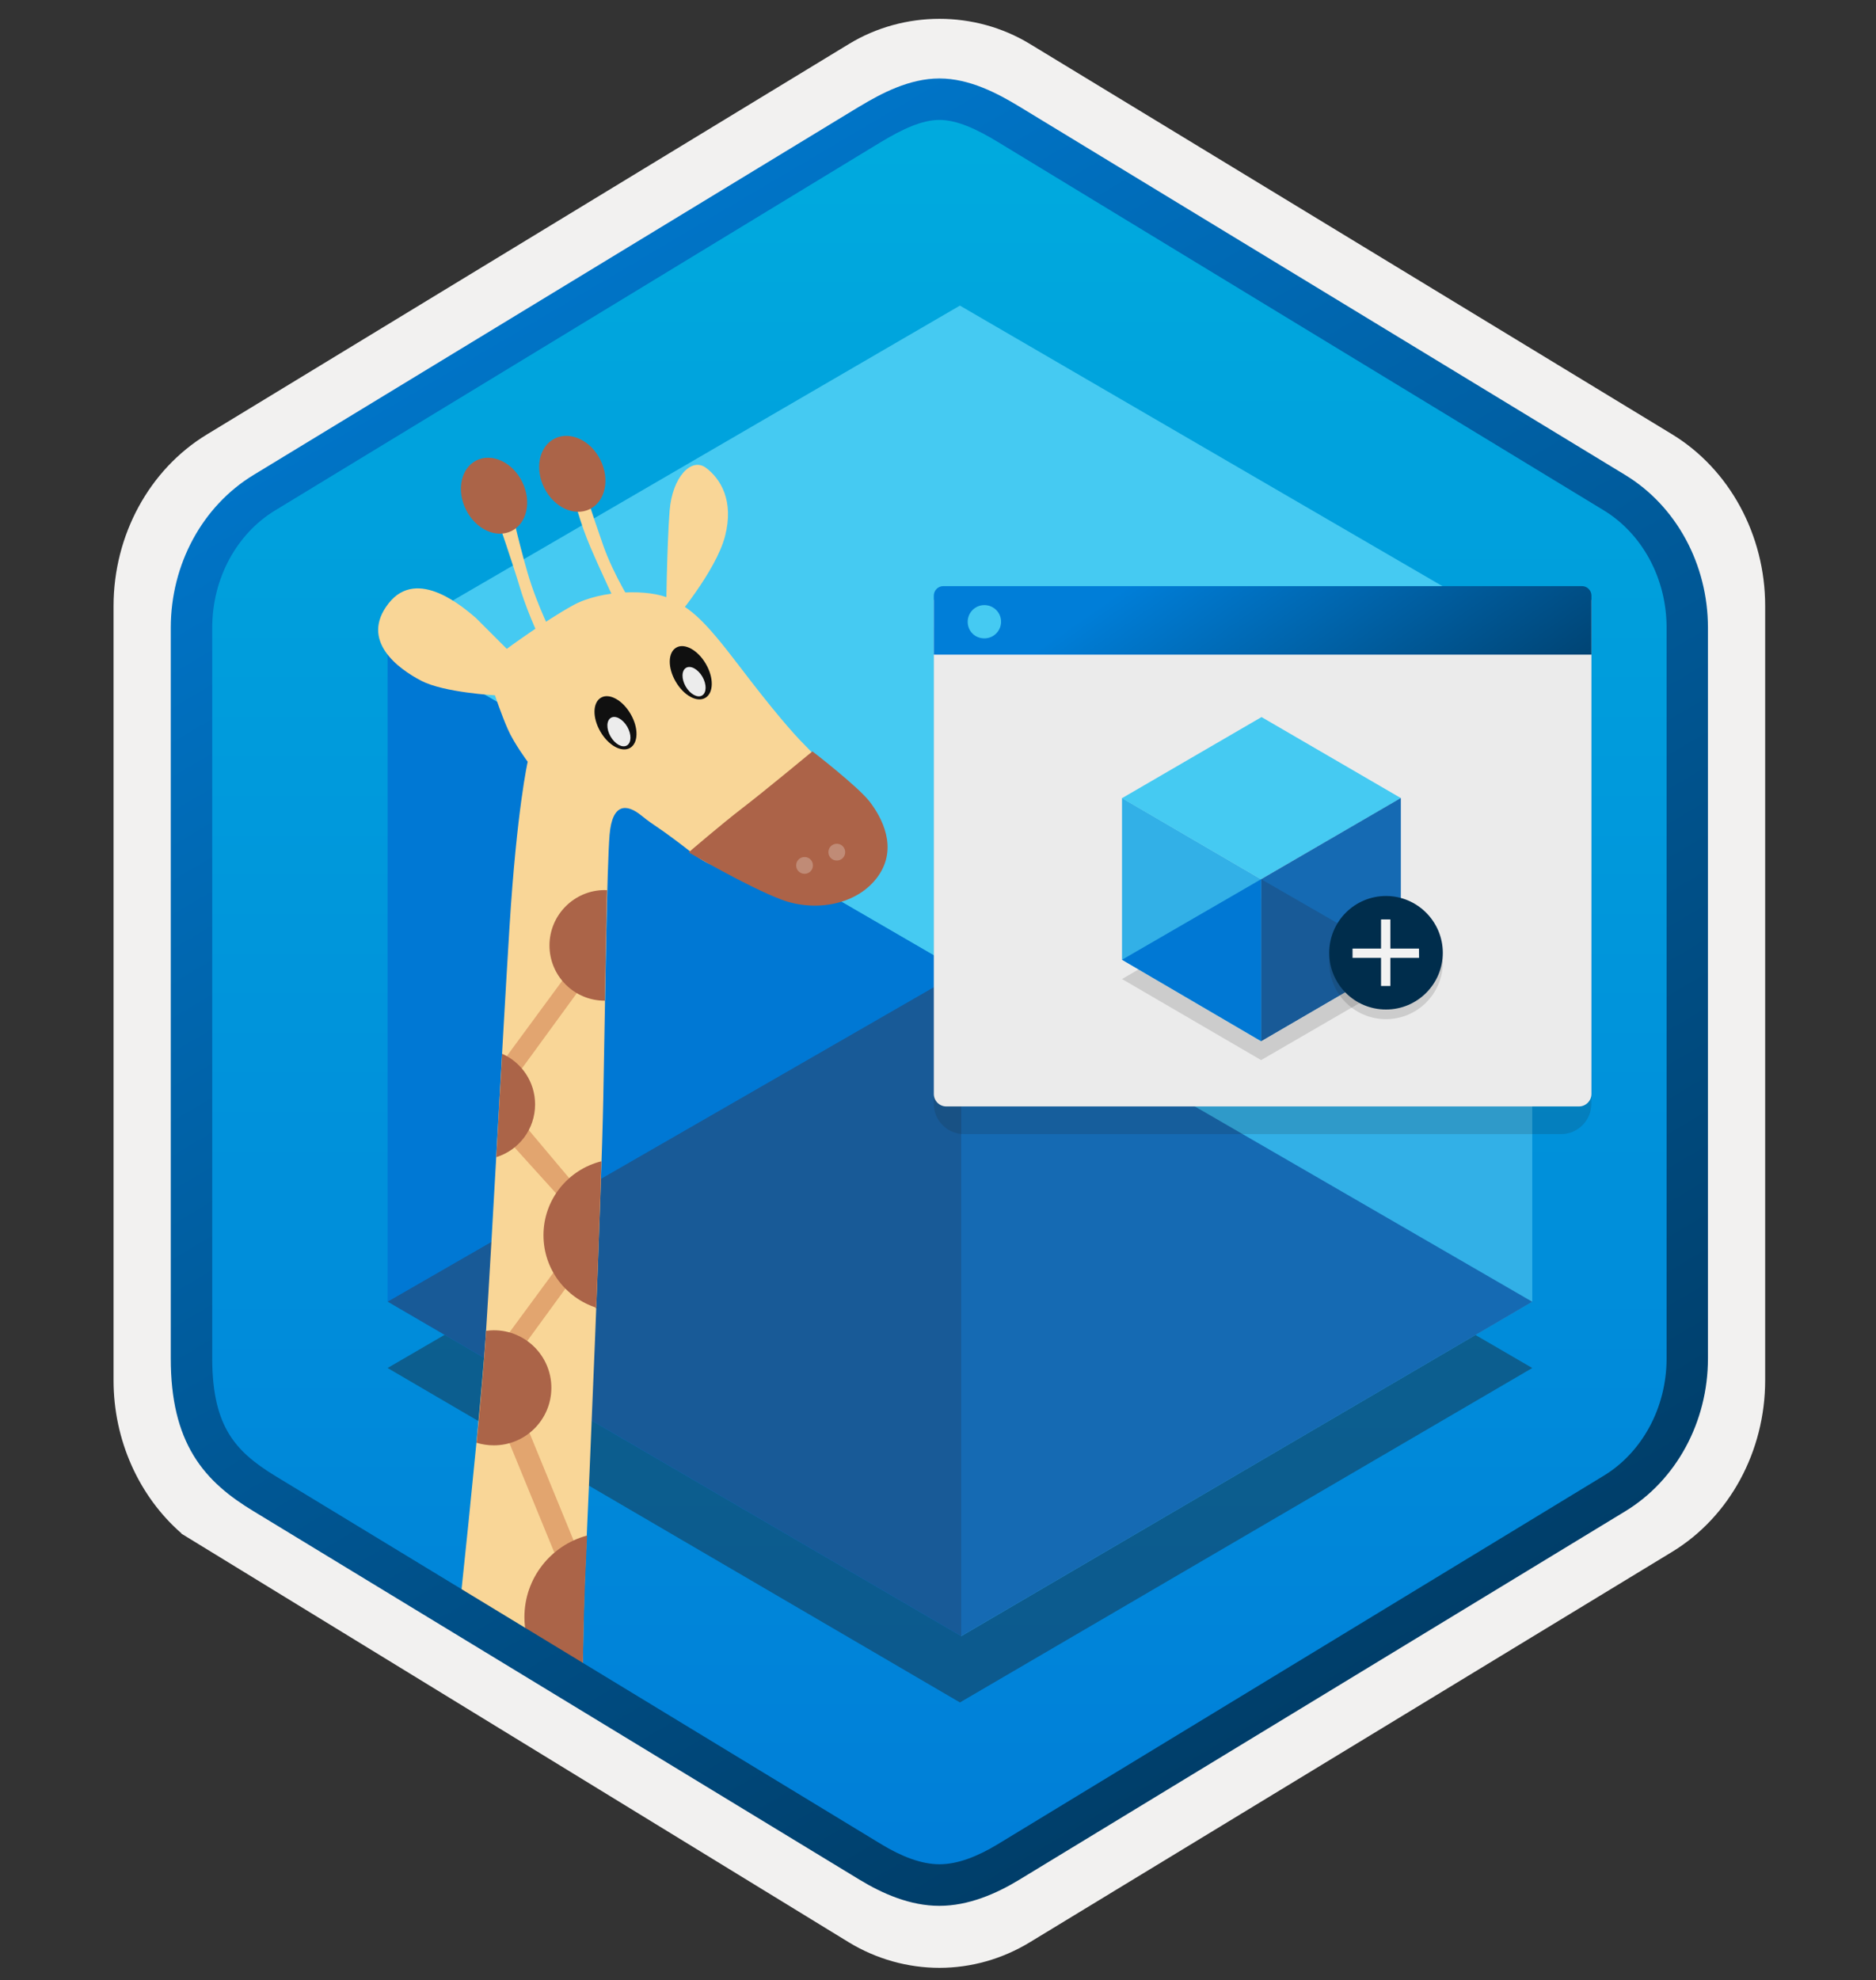 <svg width="181" height="191" viewBox="0 0 181 191" fill="none" xmlns="http://www.w3.org/2000/svg">
<rect x="0" y="0" width="181" height="191" fill="#333333" stroke="none"/>
<path d="M90.636 189.818C93.696 189.818 96.706 188.968 99.366 187.348L161.336 149.688C166.876 146.318 170.306 139.988 170.306 133.148V58.438C170.306 51.618 166.876 45.278 161.336 41.898L99.366 4.238C94.036 0.998 87.216 1.018 81.916 4.238L19.946 41.918C14.406 45.288 10.956 51.618 10.956 58.458V133.158C10.956 138.918 13.406 144.338 17.506 147.908V147.938L81.916 187.368C84.556 188.968 87.576 189.818 90.636 189.818ZM91.286 8.768C93.236 8.768 95.716 9.978 97.426 11.028L158.186 48.218C161.936 50.498 164.056 57.098 164.056 61.848L163.426 133.148C163.426 137.898 160.226 142.168 156.476 144.448L96.076 180.828C92.646 182.918 89.856 182.918 86.416 180.828L25.206 144.358C21.456 142.078 18.436 137.878 18.436 133.148V59.508C18.436 54.768 21.166 49.878 24.936 47.588L85.516 11.028C87.216 9.988 89.336 8.768 91.286 8.768Z" fill="#F2F1F0"/>
<path fill-rule="evenodd" clip-rule="evenodd" d="M98.536 12.348C96.086 10.848 93.366 10.098 90.636 10.098C87.906 10.098 85.186 10.858 82.736 12.348L26.606 46.678C21.586 49.748 18.476 55.498 18.476 61.748V129.848C18.476 136.078 21.576 141.848 26.606 144.918L82.736 179.248C85.186 180.748 87.906 181.498 90.636 181.498C93.366 181.498 96.086 180.758 98.536 179.248L154.666 144.918C159.686 141.848 162.796 136.078 162.796 129.848V61.748C162.796 55.518 159.696 49.768 154.666 46.678L98.536 12.348Z" fill="url(#paint0_linear)"/>
<path opacity="0.4" d="M147.836 131.958L92.615 164.218L37.395 131.958L92.606 99.858L147.836 131.958Z" fill="#1F1D20"/>
<path d="M147.835 61.578V125.558L92.745 157.818V93.688L147.835 61.578Z" fill="#32B0E7"/>
<path d="M147.836 61.578L92.746 93.698L37.406 61.578L92.615 29.478L147.836 61.578Z" fill="#45CAF2"/>
<path d="M92.746 93.688V157.818L37.395 125.548V61.578L92.746 93.688Z" fill="#0078D4"/>
<path d="M37.406 125.558L92.755 93.698V157.828L37.406 125.558Z" fill="#185A97"/>
<path d="M147.835 125.568L92.745 93.688V157.818L147.835 125.568Z" fill="#156AB3"/>
<path d="M77.595 71.818C76.545 70.768 74.615 68.568 71.275 64.178C67.935 59.788 66.715 58.738 64.695 57.768C62.675 56.798 58.025 56.888 55.305 58.378C52.585 59.868 48.895 62.588 48.895 62.588L45.915 59.608C44.865 58.728 40.295 54.608 37.485 58.208C34.675 61.808 38.455 64.528 40.645 65.668C42.835 66.808 47.755 67.068 47.755 67.068C47.755 67.068 48.365 68.908 48.985 70.318C49.595 71.718 50.915 73.478 50.915 73.478C50.915 73.478 49.865 78.038 49.155 89.458C48.445 100.878 47.485 119.308 46.875 128.698C46.565 133.388 45.515 144.058 44.345 155.098L56.215 161.868C56.265 157.698 56.335 154.148 56.445 151.878C56.885 142.398 58.025 115.268 58.205 105.968C58.385 96.658 58.555 83.578 58.815 80.508C59.075 77.438 60.485 77.528 61.885 78.668C63.285 79.808 63.285 79.548 66.885 82.358C70.485 85.168 71.095 82.268 71.095 82.268L80.575 74.978C80.585 74.978 78.655 72.878 77.595 71.818Z" fill="#F9D697"/>
<path d="M64.256 59.618C64.256 59.618 64.346 52.508 64.606 49.258C64.866 46.008 66.716 44.078 68.116 45.128C69.516 46.178 70.836 48.288 69.956 51.708C69.076 55.128 64.956 59.958 64.956 59.958L64.256 59.618Z" fill="#F9D697"/>
<path d="M48.015 50.138C48.015 50.138 49.415 54.178 50.205 56.808C50.995 59.438 52.395 62.248 52.395 62.248L53.445 61.548C53.445 61.548 51.865 58.568 50.895 55.228C49.925 51.888 49.135 48.208 49.135 48.208L48.015 50.138Z" fill="#F9D697"/>
<path d="M55.386 47.858C55.386 48.118 55.916 50.318 56.965 52.778C58.016 55.238 59.685 58.748 59.685 58.748L61.175 58.568C61.175 58.568 59.245 55.588 58.196 52.598C57.145 49.618 56.266 46.808 56.266 46.808L55.386 47.858Z" fill="#F9D697"/>
<path d="M78.386 72.478C78.386 72.478 73.776 76.298 71.666 77.918C69.556 79.538 66.446 82.218 66.446 82.218C66.446 82.218 72.156 85.558 75.396 86.778C78.636 87.998 82.726 87.308 84.706 84.538C86.686 81.768 85.056 78.828 83.916 77.338C82.776 75.858 78.386 72.478 78.386 72.478Z" fill="#AC6348"/>
<path d="M80.736 83.008C81.186 83.008 81.546 82.648 81.546 82.198C81.546 81.748 81.186 81.388 80.736 81.388C80.285 81.388 79.925 81.748 79.925 82.198C79.925 82.648 80.285 83.008 80.736 83.008Z" fill="#C08B76"/>
<path d="M77.625 84.288C78.075 84.288 78.435 83.928 78.435 83.478C78.435 83.028 78.075 82.668 77.625 82.668C77.175 82.668 76.815 83.028 76.815 83.478C76.815 83.928 77.175 84.288 77.625 84.288Z" fill="#C08B76"/>
<path d="M68.046 67.318C68.856 66.848 68.886 65.388 68.106 64.048C67.336 62.708 66.046 61.998 65.246 62.468C64.436 62.938 64.406 64.398 65.186 65.738C65.956 67.078 67.236 67.788 68.046 67.318Z" fill="#101010"/>
<path d="M67.735 67.088C68.175 66.828 68.195 66.028 67.775 65.288C67.345 64.548 66.645 64.158 66.195 64.418C65.755 64.678 65.735 65.478 66.155 66.218C66.585 66.958 67.295 67.348 67.735 67.088Z" fill="#ECECEC"/>
<path d="M60.785 72.148C61.595 71.678 61.625 70.218 60.845 68.878C60.075 67.538 58.785 66.828 57.985 67.298C57.175 67.768 57.145 69.228 57.925 70.568C58.695 71.908 59.975 72.608 60.785 72.148Z" fill="#101010"/>
<path d="M60.485 71.908C60.925 71.648 60.945 70.848 60.525 70.108C60.095 69.368 59.395 68.978 58.945 69.238C58.505 69.498 58.485 70.298 58.905 71.038C59.335 71.778 60.035 72.168 60.485 71.908Z" fill="#ECECEC"/>
<path d="M56.625 94.468L49.795 103.828L48.745 102.078L55.205 93.298L56.625 94.468Z" fill="#E2A570"/>
<path d="M55.866 122.498L49.036 131.868L47.986 130.108L54.446 121.328L55.866 122.498Z" fill="#E2A56F"/>
<path d="M57.526 126.138C57.526 126.128 57.526 126.118 57.526 126.118C57.526 126.128 57.526 126.128 57.526 126.138Z" stroke="#1F1D20" stroke-width="0.2" stroke-miterlimit="10"/>
<path d="M56.235 150.768H53.895L48.515 137.658H50.855L56.235 150.768Z" fill="#E2A56F"/>
<path d="M56.705 115.768H54.245L48.745 109.688L50.505 108.398L56.705 115.768Z" fill="#E2A56F"/>
<path d="M49.355 51.218C50.855 50.478 51.316 48.348 50.376 46.468C49.446 44.588 47.475 43.668 45.975 44.408C44.475 45.148 44.016 47.278 44.956 49.158C45.886 51.048 47.855 51.968 49.355 51.218Z" fill="#AB6448"/>
<path d="M56.906 49.108C58.406 48.368 58.865 46.238 57.925 44.358C56.995 42.478 55.026 41.558 53.526 42.298C52.026 43.038 51.566 45.168 52.505 47.048C53.435 48.938 55.406 49.858 56.906 49.108Z" fill="#AB6448"/>
<path d="M56.225 160.978C56.225 160.808 56.225 160.648 56.236 160.478C56.236 160.118 56.245 159.758 56.255 159.408C56.255 159.248 56.255 159.088 56.266 158.938C56.276 158.608 56.276 158.288 56.285 157.978C56.285 157.858 56.285 157.728 56.295 157.608C56.306 157.248 56.306 156.908 56.316 156.568C56.316 156.468 56.316 156.368 56.325 156.268C56.336 155.908 56.346 155.558 56.355 155.208C56.355 155.128 56.355 155.058 56.365 154.978C56.376 154.628 56.386 154.288 56.395 153.968C56.395 153.908 56.395 153.858 56.406 153.798C56.416 153.468 56.425 153.148 56.435 152.848C56.435 152.818 56.435 152.778 56.435 152.748C56.446 152.438 56.456 152.138 56.475 151.858C56.526 150.818 56.586 149.548 56.645 148.118C53.166 149.048 50.596 152.218 50.596 155.998C50.596 157.048 50.816 158.038 51.175 158.958L56.255 161.848C56.215 161.568 56.225 161.278 56.225 160.978Z" fill="#AB6448"/>
<path d="M53.015 91.198C53.015 94.148 55.405 96.528 58.345 96.528H58.355C58.385 95.108 58.405 93.698 58.435 92.328C58.435 92.278 58.435 92.228 58.435 92.178C58.455 91.308 58.465 90.458 58.485 89.638C58.485 89.578 58.485 89.518 58.485 89.458C58.505 88.658 58.525 87.878 58.535 87.138C58.535 87.068 58.535 87.008 58.535 86.938C58.545 86.568 58.555 86.208 58.565 85.868C58.485 85.868 58.405 85.858 58.325 85.858C55.405 85.868 53.015 88.258 53.015 91.198Z" fill="#AB6448"/>
<path d="M51.626 106.528C51.626 104.348 50.316 102.478 48.446 101.648C48.406 102.368 48.365 103.108 48.325 103.838C48.316 104.028 48.306 104.218 48.295 104.408C48.255 105.028 48.225 105.658 48.185 106.278C48.175 106.538 48.156 106.798 48.145 107.058C48.145 107.098 48.145 107.128 48.136 107.168C48.056 108.658 47.965 110.148 47.886 111.618C50.056 110.948 51.626 108.928 51.626 106.528Z" fill="#AB6448"/>
<path d="M52.435 119.148C52.435 122.418 54.575 125.188 57.526 126.138C57.526 126.128 57.526 126.118 57.526 126.118C57.675 122.298 57.816 118.568 57.925 115.238C57.925 115.208 57.925 115.188 57.925 115.158C57.946 114.638 57.965 114.118 57.975 113.618C57.975 113.588 57.975 113.558 57.975 113.528C57.995 113.028 58.005 112.538 58.026 112.058C58.026 112.048 58.026 112.028 58.026 112.018C54.825 112.808 52.435 115.698 52.435 119.148Z" fill="#AB6448"/>
<path d="M47.646 139.418C50.716 139.418 53.196 136.928 53.196 133.868C53.196 130.798 50.706 128.318 47.646 128.318C47.396 128.318 47.146 128.338 46.896 128.378C46.886 128.488 46.886 128.608 46.876 128.718C46.876 128.728 46.876 128.728 46.876 128.738C46.856 129.008 46.836 129.298 46.816 129.598C46.816 129.618 46.816 129.638 46.816 129.648C46.796 129.948 46.766 130.278 46.746 130.618C46.746 130.648 46.746 130.678 46.736 130.708C46.706 131.058 46.676 131.428 46.646 131.808C46.646 131.828 46.646 131.848 46.646 131.858C46.616 132.238 46.576 132.648 46.546 133.058C46.546 133.088 46.546 133.118 46.536 133.148C46.496 133.558 46.466 133.988 46.426 134.428C46.426 134.468 46.416 134.508 46.416 134.548C46.376 134.988 46.336 135.438 46.296 135.898C46.296 135.938 46.286 135.988 46.286 136.028C46.246 136.508 46.196 136.988 46.146 137.488C46.146 137.508 46.146 137.538 46.136 137.558C46.086 138.058 46.036 138.568 45.986 139.098C45.986 139.118 45.986 139.148 45.976 139.168C46.496 139.328 47.056 139.418 47.646 139.418Z" fill="#AB6448"/>
<path fill-rule="evenodd" clip-rule="evenodd" d="M90.636 11.568C92.316 11.568 94.206 12.438 96.266 13.688L154.736 49.228C158.386 51.448 160.796 55.718 160.796 60.548V131.028C160.796 135.848 158.386 140.128 154.736 142.348L96.276 177.888C94.316 179.078 92.396 179.828 90.646 179.828C88.896 179.828 86.976 179.078 85.016 177.888L26.536 142.358C24.526 141.128 23.076 139.928 22.096 138.318C21.116 136.718 20.476 134.498 20.476 131.038V60.558C20.476 55.728 22.886 51.458 26.536 49.238L84.996 13.698C87.086 12.448 88.946 11.568 90.636 11.568ZM98.346 181.318L156.806 145.778C161.726 142.788 164.786 137.168 164.786 131.038V60.558C164.786 54.428 161.726 48.808 156.806 45.818L98.346 10.278C96.236 8.998 93.526 7.568 90.636 7.568C87.736 7.568 85.026 9.008 82.936 10.268H82.926L24.456 45.818C19.536 48.808 16.476 54.428 16.476 60.558V131.038C16.476 134.998 17.216 137.988 18.676 140.398C20.136 142.798 22.196 144.398 24.456 145.768L82.916 181.308C85.136 182.658 87.806 183.838 90.626 183.838C93.446 183.838 96.126 182.668 98.346 181.318Z" fill="url(#paint1_linear)"/>
<path opacity="0.15" d="M93.016 109.398H150.615C152.225 109.398 153.535 108.088 153.535 106.478V60.538H90.096V106.478C90.096 108.088 91.406 109.398 93.016 109.398Z" fill="#1F1D20"/>
<path d="M91.305 106.728H152.335C153.005 106.728 153.545 106.188 153.545 105.518V57.868H90.096V105.518C90.096 106.188 90.635 106.728 91.305 106.728Z" fill="#EBEBEB"/>
<path d="M90.096 63.148H153.545V57.458C153.545 56.948 153.135 56.538 152.625 56.538H91.016C90.505 56.538 90.096 56.948 90.096 57.458V63.148Z" fill="url(#paint2_linear)"/>
<path d="M94.975 61.578C95.865 61.578 96.585 60.858 96.585 59.968C96.585 59.068 95.846 58.368 94.975 58.368C94.085 58.368 93.365 59.088 93.365 59.978C93.365 60.878 94.066 61.578 94.975 61.578Z" fill="#45CAF2"/>
<path opacity="0.15" d="M121.715 86.618L135.165 94.438L121.675 102.258L108.255 94.438L121.715 86.618Z" fill="#1F1D20"/>
<path d="M121.675 84.808V100.428L108.255 92.568V76.978L121.675 84.808Z" fill="#32B0E7"/>
<path d="M121.715 69.168L135.165 76.988L121.665 84.818L108.245 76.998L121.715 69.168Z" fill="#45CAF2"/>
<path d="M135.155 76.978V92.558L121.675 100.418V84.808L135.155 76.978Z" fill="#156AB3"/>
<path d="M121.675 100.428V84.808L135.165 92.578L121.675 100.428Z" fill="#185A97"/>
<path d="M121.675 100.428V84.808L108.255 92.578L121.675 100.428Z" fill="#0078D4"/>
<path opacity="0.15" d="M133.725 98.308C136.745 98.308 139.205 95.858 139.205 92.828C139.195 89.808 136.735 87.358 133.725 87.358C130.705 87.358 128.245 89.808 128.245 92.838C128.245 95.868 130.695 98.308 133.725 98.308Z" fill="#1F1D20"/>
<path d="M133.725 97.378C136.745 97.378 139.205 94.928 139.205 91.898C139.195 88.878 136.735 86.428 133.725 86.428C130.705 86.428 128.245 88.878 128.245 91.908C128.245 94.938 130.695 97.378 133.725 97.378Z" fill="#002D4C"/>
<path d="M134.145 88.688H133.245V95.108H134.145V88.688Z" fill="#F2F2F2"/>
<path d="M136.905 91.498H130.495V92.398H136.915L136.905 91.498Z" fill="#F2F2F2"/>
<defs>
<linearGradient id="paint0_linear" x1="90.636" y1="10.098" x2="90.636" y2="181.498" gradientUnits="userSpaceOnUse">
<stop stop-color="#00ABDE"/>
<stop offset="1" stop-color="#007ED8"/>
</linearGradient>
<linearGradient id="paint1_linear" x1="36.755" y1="4.889" x2="203.432" y2="287.219" gradientUnits="userSpaceOnUse">
<stop stop-color="#007ED8"/>
<stop offset="0.707" stop-color="#002D4C"/>
</linearGradient>
<linearGradient id="paint2_linear" x1="115.866" y1="51.615" x2="151.016" y2="102.072" gradientUnits="userSpaceOnUse">
<stop stop-color="#007ED8"/>
<stop offset="0.707" stop-color="#002D4C"/>
</linearGradient>
</defs>
</svg>
